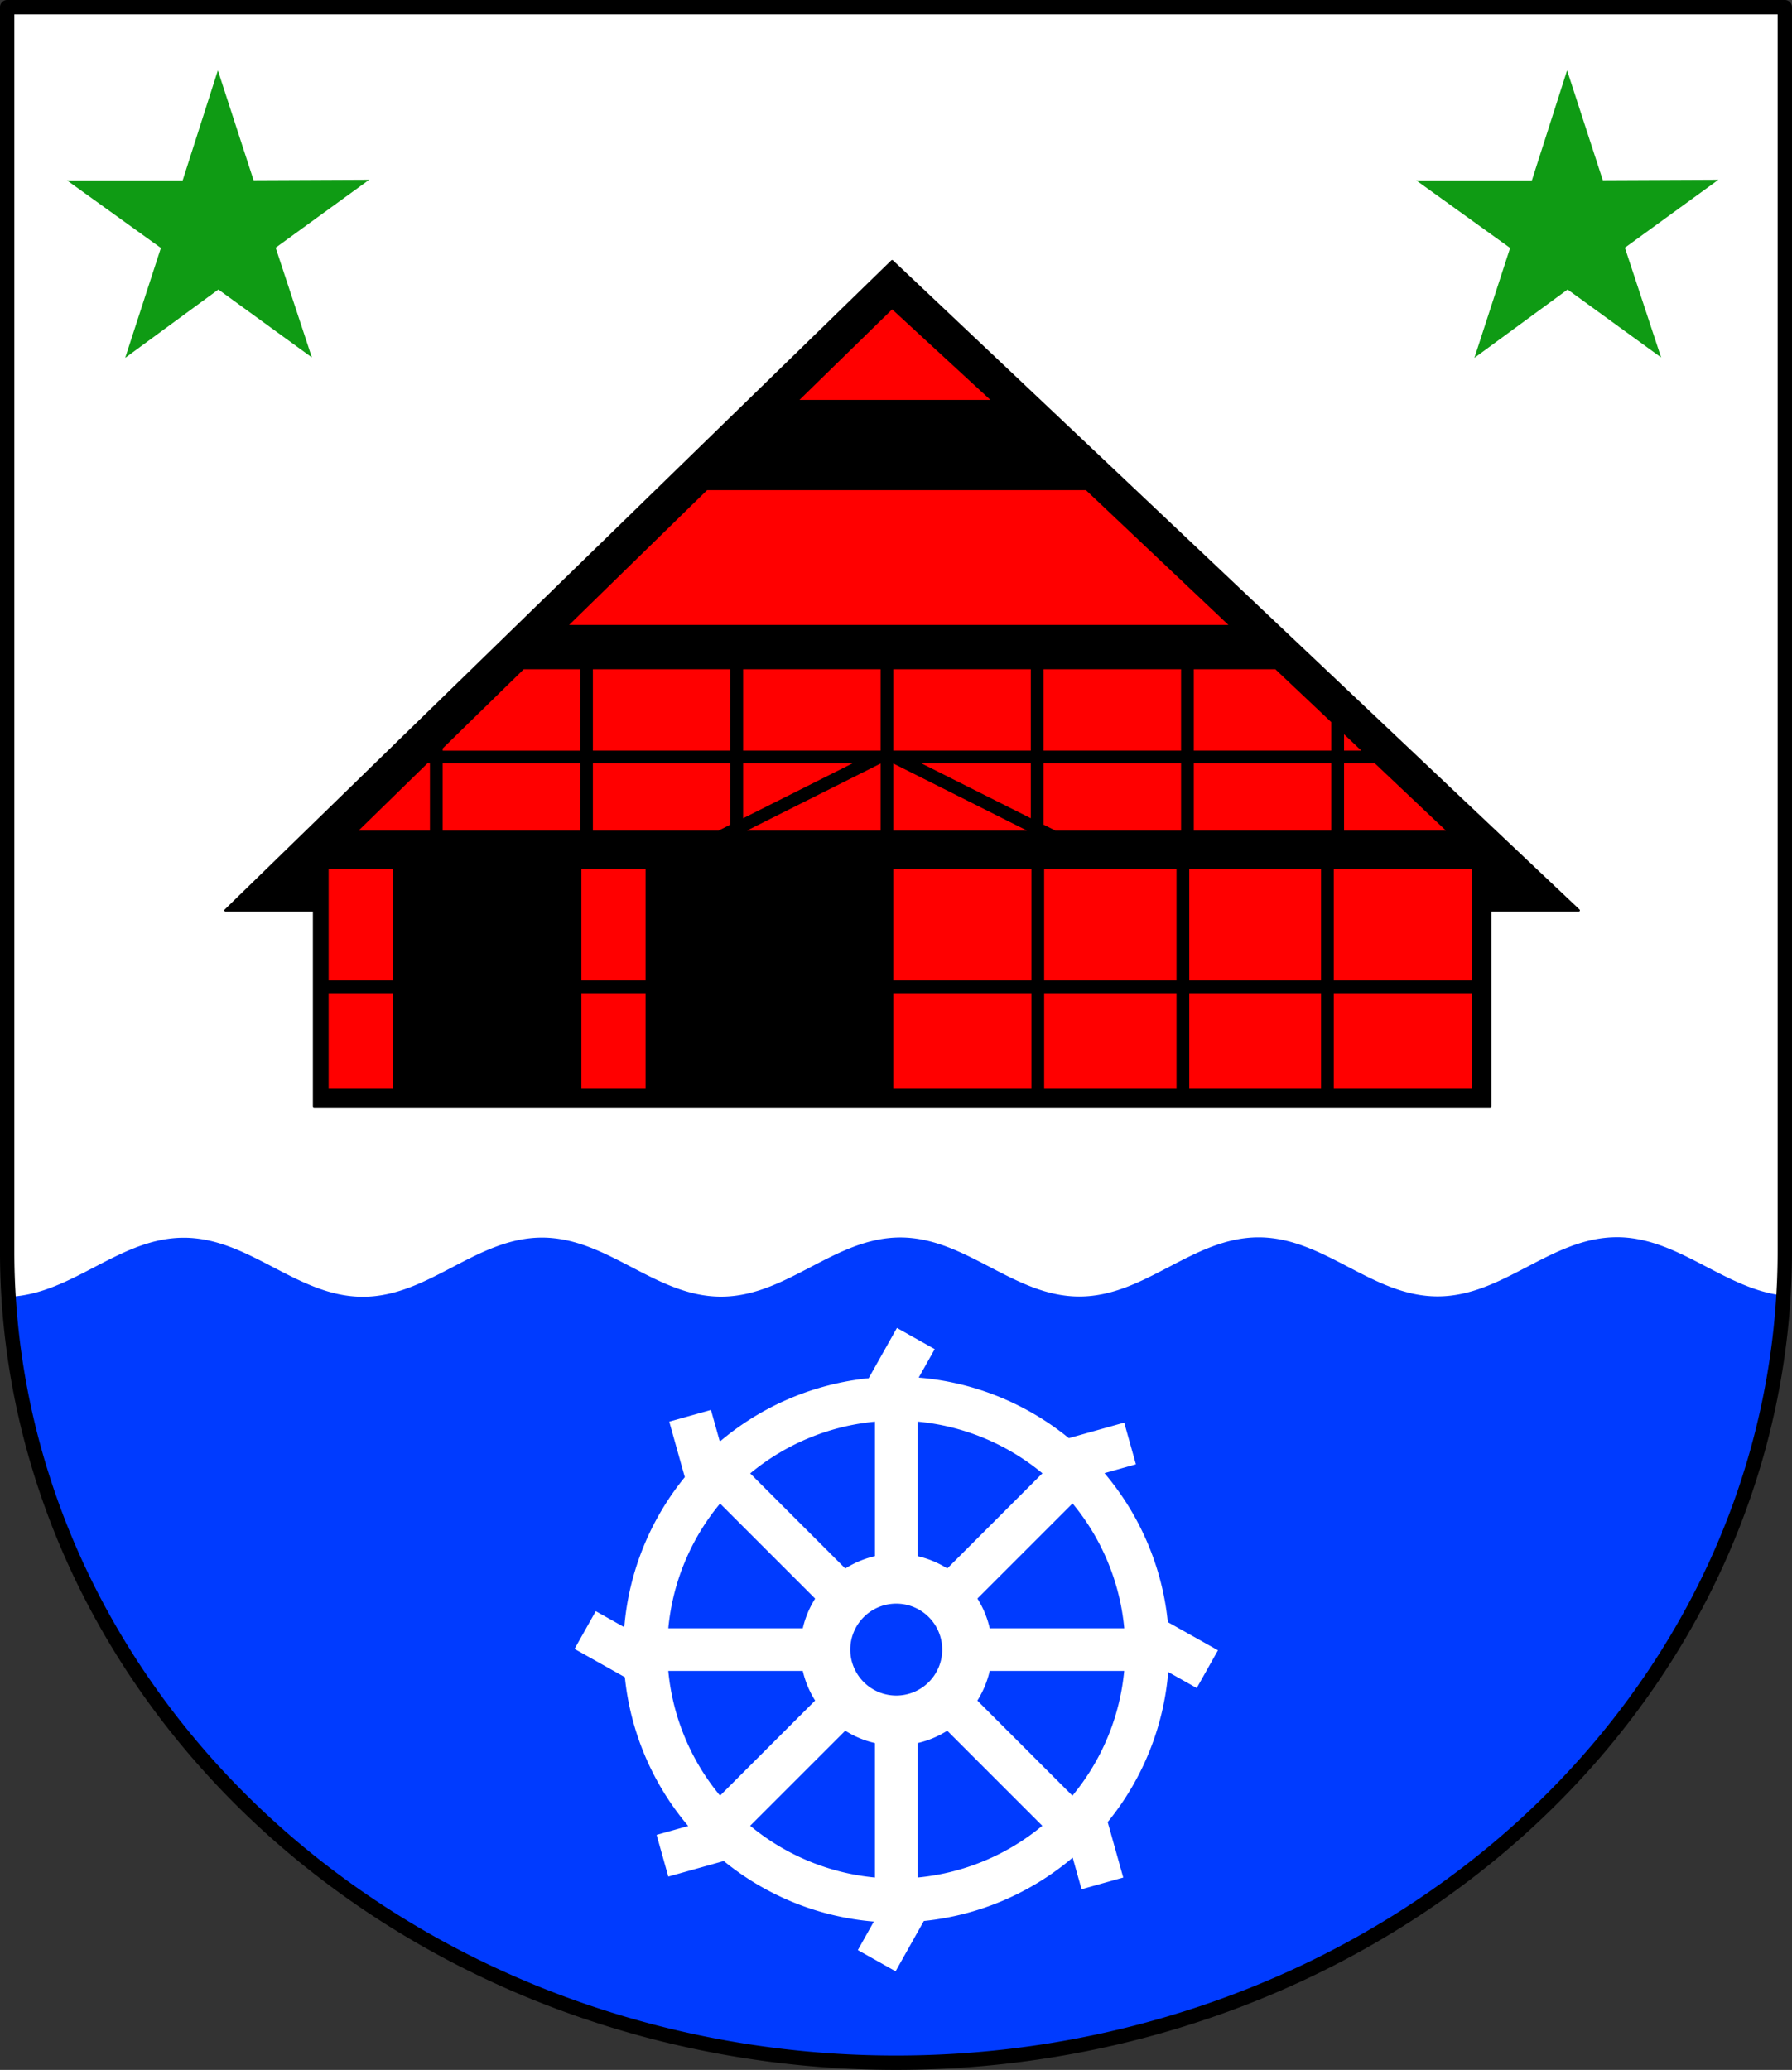 <?xml version="1.0" encoding="UTF-8" standalone="no"?>
<!-- Created with Inkscape (http://www.inkscape.org/) -->

<svg
   width="149.7mm"
   height="172.924mm"
   viewBox="0 0 149.7 172.924"
   version="1.1"
   id="svg5716"
   inkscape:version="1.2.2 (732a01da63, 2022-12-09)"
   sodipodi:docname="DEU Mehlbek COA.svg"
   xmlns:inkscape="http://www.inkscape.org/namespaces/inkscape"
   xmlns:sodipodi="http://sodipodi.sourceforge.net/DTD/sodipodi-0.dtd"
   xmlns="http://www.w3.org/2000/svg"
   xmlns:svg="http://www.w3.org/2000/svg">
  <rect x="0" y="0" width="149.7" height="172.924" fill="#333333" stroke="none"/>
  <sodipodi:namedview
     id="namedview5718"
     pagecolor="#ffffff"
     bordercolor="#666666"
     borderopacity="1.0"
     inkscape:showpageshadow="2"
     inkscape:pageopacity="0.0"
     inkscape:pagecheckerboard="0"
     inkscape:deskcolor="#d1d1d1"
     inkscape:document-units="mm"
     showgrid="false"
     inkscape:zoom="0.81900604"
     inkscape:cx="283.27019"
     inkscape:cy="327.83641"
     inkscape:current-layer="layer1" />
  <defs
     id="defs5713" />
  <g
     inkscape:label="Ebene 1"
     inkscape:groupmode="layer"
     id="layer1"
     transform="translate(-572.006,-62.038)">
    <g
       id="g5652"
       transform="translate(543.246,-6.893)">
      <path
         id="path4595"
         style="fill:#ffffff;fill-opacity:1;stroke:none;stroke-width:1.2;stroke-linecap:round;stroke-linejoin:round;stroke-dasharray:none"
         d="m 29.359,69.531 v 103.924 a 74.25,67.8 0 0 0 74.25,67.801 74.25,67.8 0 0 0 74.25,-67.801 74.25,67.8 0 0 0 0,-5.2e-4 V 69.531 Z" />
      <path
         id="path3529"
         style="fill:#003bff;fill-opacity:1;stroke:none;stroke-width:0.2;stroke-dasharray:none"
         d="m 163.824,172.292 c -5.508,0.002 -9.456,4.939 -14.964,4.941 -5.508,0.002 -9.458,-4.933 -14.966,-4.931 -5.508,0.002 -9.455,4.94 -14.963,4.942 -5.508,0.002 -9.458,-4.933 -14.967,-4.931 -5.508,0.002 -9.455,4.939 -14.963,4.941 -5.508,0.002 -9.458,-4.933 -14.966,-4.931 -5.508,0.002 -9.455,4.94 -14.963,4.942 -5.508,0.002 -9.458,-4.933 -14.966,-4.931 -5.38,0.002 -9.271,4.709 -14.582,4.93 a 74.25,67.8 0 0 0 74.086,63.99 74.25,67.8 0 0 0 74.137,-64.091 c -4.979,-0.554 -8.769,-4.874 -13.923,-4.872 z" />
      <path
         id="path5629"
         style="fill:none;fill-opacity:1;stroke:#000000;stroke-width:1.2;stroke-linecap:round;stroke-linejoin:round;stroke-dasharray:none"
         d="m 29.359,69.531 v 103.924 a 74.25,67.8 0 0 0 74.25,67.801 74.25,67.8 0 0 0 74.25,-67.801 74.25,67.8 0 0 0 0,-5.2e-4 V 69.531 Z" />
      <path
         id="rect1084"
         style="fill:#ffffff;stroke:none;stroke-width:0.1;stroke-linecap:round;stroke-linejoin:round;stroke-dasharray:none"
         inkscape:transform-center-x="-0.0001471022"
         inkscape:transform-center-y="-12.919116"
         d="m 103.688,179.868 -2.361,4.203 a 22.803,22.803 0 0 0 -12.434,5.292 l -0.741,-2.641 -3.484,0.978 1.3,4.634 a 22.803,22.803 0 0 0 -5.057,12.536 l -2.382,-1.338 -1.772,3.154 4.203,2.361 a 22.803,22.803 0 0 0 5.292,12.434 l -2.641,0.741 0.978,3.484 4.634,-1.3 a 22.803,22.803 0 0 0 12.536,5.058 l -1.338,2.382 3.154,1.772 2.361,-4.203 a 22.803,22.803 0 0 0 12.434,-5.292 l 0.741,2.641 3.483,-0.978 -1.3,-4.634 a 22.803,22.803 0 0 0 5.057,-12.536 l 2.382,1.338 1.773,-3.154 -4.188,-2.353 a 22.803,22.803 0 0 0 -5.292,-12.446 l 2.626,-0.737 -0.977,-3.484 -4.627,1.298 a 22.803,22.803 0 0 0 -12.541,-5.059 l 1.336,-2.378 z m 1.723,7.827 a 19.132,19.132 0 0 1 10.431,4.321 l -7.948,7.947 a 8.009,8.009 0 0 0 -2.483,-1.029 z m -3.559,0.005 v 11.234 a 8.009,8.009 0 0 0 -2.479,1.032 l -7.942,-7.942 a 19.132,19.132 0 0 1 10.421,-4.325 z m 16.507,6.832 a 19.132,19.132 0 0 1 4.32,10.431 h -11.239 a 8.009,8.009 0 0 0 -1.029,-2.484 z m -29.445,0.009 7.942,7.942 a 8.009,8.009 0 0 0 -1.033,2.479 h -11.234 a 19.132,19.132 0 0 1 4.325,-10.422 z m 14.717,8.361 a 3.84,3.84 0 0 1 3.84,3.841 3.84,3.84 0 0 1 -3.84,3.84 3.84,3.84 0 0 1 -3.84,-3.84 3.84,3.84 0 0 1 3.84,-3.841 z m -19.043,5.62 h 11.234 a 8.009,8.009 0 0 0 1.032,2.479 l -7.942,7.942 a 19.132,19.132 0 0 1 -4.325,-10.421 z m 26.851,0 h 11.234 a 19.132,19.132 0 0 1 -4.325,10.422 l -7.941,-7.942 a 8.009,8.009 0 0 0 1.032,-2.48 z m -12.068,4.997 a 8.009,8.009 0 0 0 2.48,1.032 v 11.234 a 19.132,19.132 0 0 1 -10.422,-4.325 z m 8.519,0 7.941,7.942 a 19.132,19.132 0 0 1 -10.421,4.325 v -11.233 a 8.009,8.009 0 0 0 2.48,-1.032 z" />
      <g
         id="g1924"
         transform="translate(-205.511,-1.286)">
        <path
           id="path1229"
           style="fill:#000000;stroke:#000000;stroke-width:0.2;stroke-linecap:round;stroke-linejoin:round;stroke-dasharray:none"
           d="m 308.798,92.036 -55.688,54.238 h 7.399 v 16.385 h 49.123 49.123 v -16.385 h 7.399 z"
           sodipodi:nodetypes="ccccccccc" />
        <path
           id="path1451"
           style="fill:#ff0000;stroke:#000000;stroke-width:0.2;stroke-linecap:round;stroke-linejoin:round;stroke-dasharray:none"
           d="m 277.983,126.028 -6.834,6.677 v 0.325 h 11.687 v -7.001 z m 5.716,0 v 7.001 h 11.686 v -7.001 z m 12.55,0 v 7.001 h 11.687 v -7.001 z m 12.55,0 v 7.001 h 11.686 v -7.001 z m 12.55,0 v 7.001 h 11.686 v -7.001 z m 12.55,0 v 7.001 h 11.686 v -2.522 l -4.737,-4.479 z m 12.55,5.296 v 1.705 h 1.803 z m -76.516,2.568 -5.954,5.817 h 6.307 v -5.817 z m 1.216,0 v 5.817 h 11.687 v -5.817 z m 12.55,0 v 5.817 h 10.614 l 1.072,-0.537 v -5.28 z m 12.55,0 v 4.846 l 9.661,-4.846 z m 11.587,0 -11.587,5.812 v 0.005 h 11.687 v -5.817 z m 0.963,0 v 5.817 h 11.686 v -0.005 l -11.586,-5.812 z m 2.025,0 9.661,4.846 v -4.846 z m 10.525,0 v 5.28 l 1.072,0.537 h 10.614 v -5.817 z m 12.55,0 v 5.817 h 11.686 v -5.817 z m 12.55,0 v 5.817 h 8.868 l -6.152,-5.817 z" />
        <path
           id="path1742"
           style="fill:#ff0000;stroke:#000000;stroke-width:0.2;stroke-linecap:round;stroke-linejoin:round;stroke-dasharray:none"
           d="m 308.798,142.714 v 9.512 h 11.736 v -9.512 z m 12.6,0 v 9.512 h 11.257 v -9.512 z m 12.12,0 v 9.512 h 11.21 v -9.512 z m 12.074,0 v 9.512 h 11.736 v -9.512 z m -36.794,10.375 v 8.153 h 11.736 v -8.153 z m 12.6,0 v 8.153 h 11.257 v -8.153 z m 12.12,0 v 8.153 h 11.21 v -8.153 z m 12.074,0 v 8.153 h 11.736 v -8.153 z" />
        <g
           id="g1772">
          <path
             style="fill:#ff0000;stroke:#000000;stroke-width:0.2;stroke-linecap:round;stroke-linejoin:round;stroke-dasharray:none"
             d="m 261.624,142.714 v 9.511 h 5.562 v -9.511 z"
             id="path1766" />
          <path
             style="fill:#ff0000;stroke:#000000;stroke-width:0.2;stroke-linecap:round;stroke-linejoin:round;stroke-dasharray:none"
             d="m 261.624,153.089 h 5.562 v 8.153 h -5.562 z"
             id="path1768" />
        </g>
        <g
           id="g1778"
           transform="translate(21.116)">
          <path
             style="fill:#ff0000;stroke:#000000;stroke-width:0.2;stroke-linecap:round;stroke-linejoin:round;stroke-dasharray:none"
             d="m 261.624,142.714 v 9.511 h 5.562 v -9.511 z"
             id="path1774" />
          <path
             style="fill:#ff0000;stroke:#000000;stroke-width:0.2;stroke-linecap:round;stroke-linejoin:round;stroke-dasharray:none"
             d="m 261.624,153.089 h 5.562 v 8.153 h -5.562 z"
             id="path1776" />
        </g>
        <path
           style="fill:#ff0000;stroke:#000000;stroke-width:0.2;stroke-linecap:round;stroke-linejoin:round;stroke-dasharray:none"
           d="m 281.569,122.525 11.728,-11.457 h 31.731 l 12.115,11.457 z"
           id="path1814"
           sodipodi:nodetypes="ccccc" />
        <path
           style="fill:#ff0000;stroke:#000000;stroke-width:0.2;stroke-linecap:round;stroke-linejoin:round;stroke-dasharray:none"
           d="m 317.264,103.726 -8.466,-7.803 -7.987,7.803 z"
           id="path1876"
           sodipodi:nodetypes="cccc" />
      </g>
      <g
         id="g4541"
         transform="translate(-206.543,-0.029)">
        <path
           sodipodi:type="star"
           style="fill:#0f9b14;fill-opacity:1;stroke:none;stroke-width:0.2;stroke-linecap:round;stroke-linejoin:round;stroke-dasharray:none"
           id="path1980"
           inkscape:flatsided="false"
           sodipodi:sides="5"
           sodipodi:cx="333.18115"
           sodipodi:cy="81.40757"
           sodipodi:r1="13.266782"
           sodipodi:r2="5.0413771"
           sodipodi:arg1="0.78539816"
           sodipodi:arg2="1.4137167"
           inkscape:rounded="0"
           inkscape:randomized="0"
           d="m 342.562,90.789 -8.592,-4.402 -6.812,6.841 1.531,-9.532 -8.612,-4.364 9.539,-1.489 1.489,-9.539 4.364,8.612 9.532,-1.531 -6.841,6.812 z"
           inkscape:transform-center-x="0.009298471"
           inkscape:transform-center-y="-1.2580251"
           transform="rotate(8.87,306.532,297.911)" />
        <path
           sodipodi:type="star"
           style="fill:#0f9b14;fill-opacity:1;stroke:none;stroke-width:0.2;stroke-linecap:round;stroke-linejoin:round;stroke-dasharray:none"
           id="path4537"
           inkscape:flatsided="false"
           sodipodi:sides="5"
           sodipodi:cx="333.18115"
           sodipodi:cy="81.40757"
           sodipodi:r1="13.266782"
           sodipodi:r2="5.0413771"
           sodipodi:arg1="0.78539816"
           sodipodi:arg2="1.4137167"
           inkscape:rounded="0"
           inkscape:randomized="0"
           d="m 342.562,90.789 -8.592,-4.402 -6.812,6.841 1.531,-9.532 -8.612,-4.364 9.539,-1.489 1.489,-9.539 4.364,8.612 9.532,-1.531 -6.841,6.812 z"
           inkscape:transform-center-x="0.009298471"
           inkscape:transform-center-y="-1.2580251"
           transform="rotate(8.87,250.176,-428.692)" />
      </g>
    </g>
  </g>
</svg>
